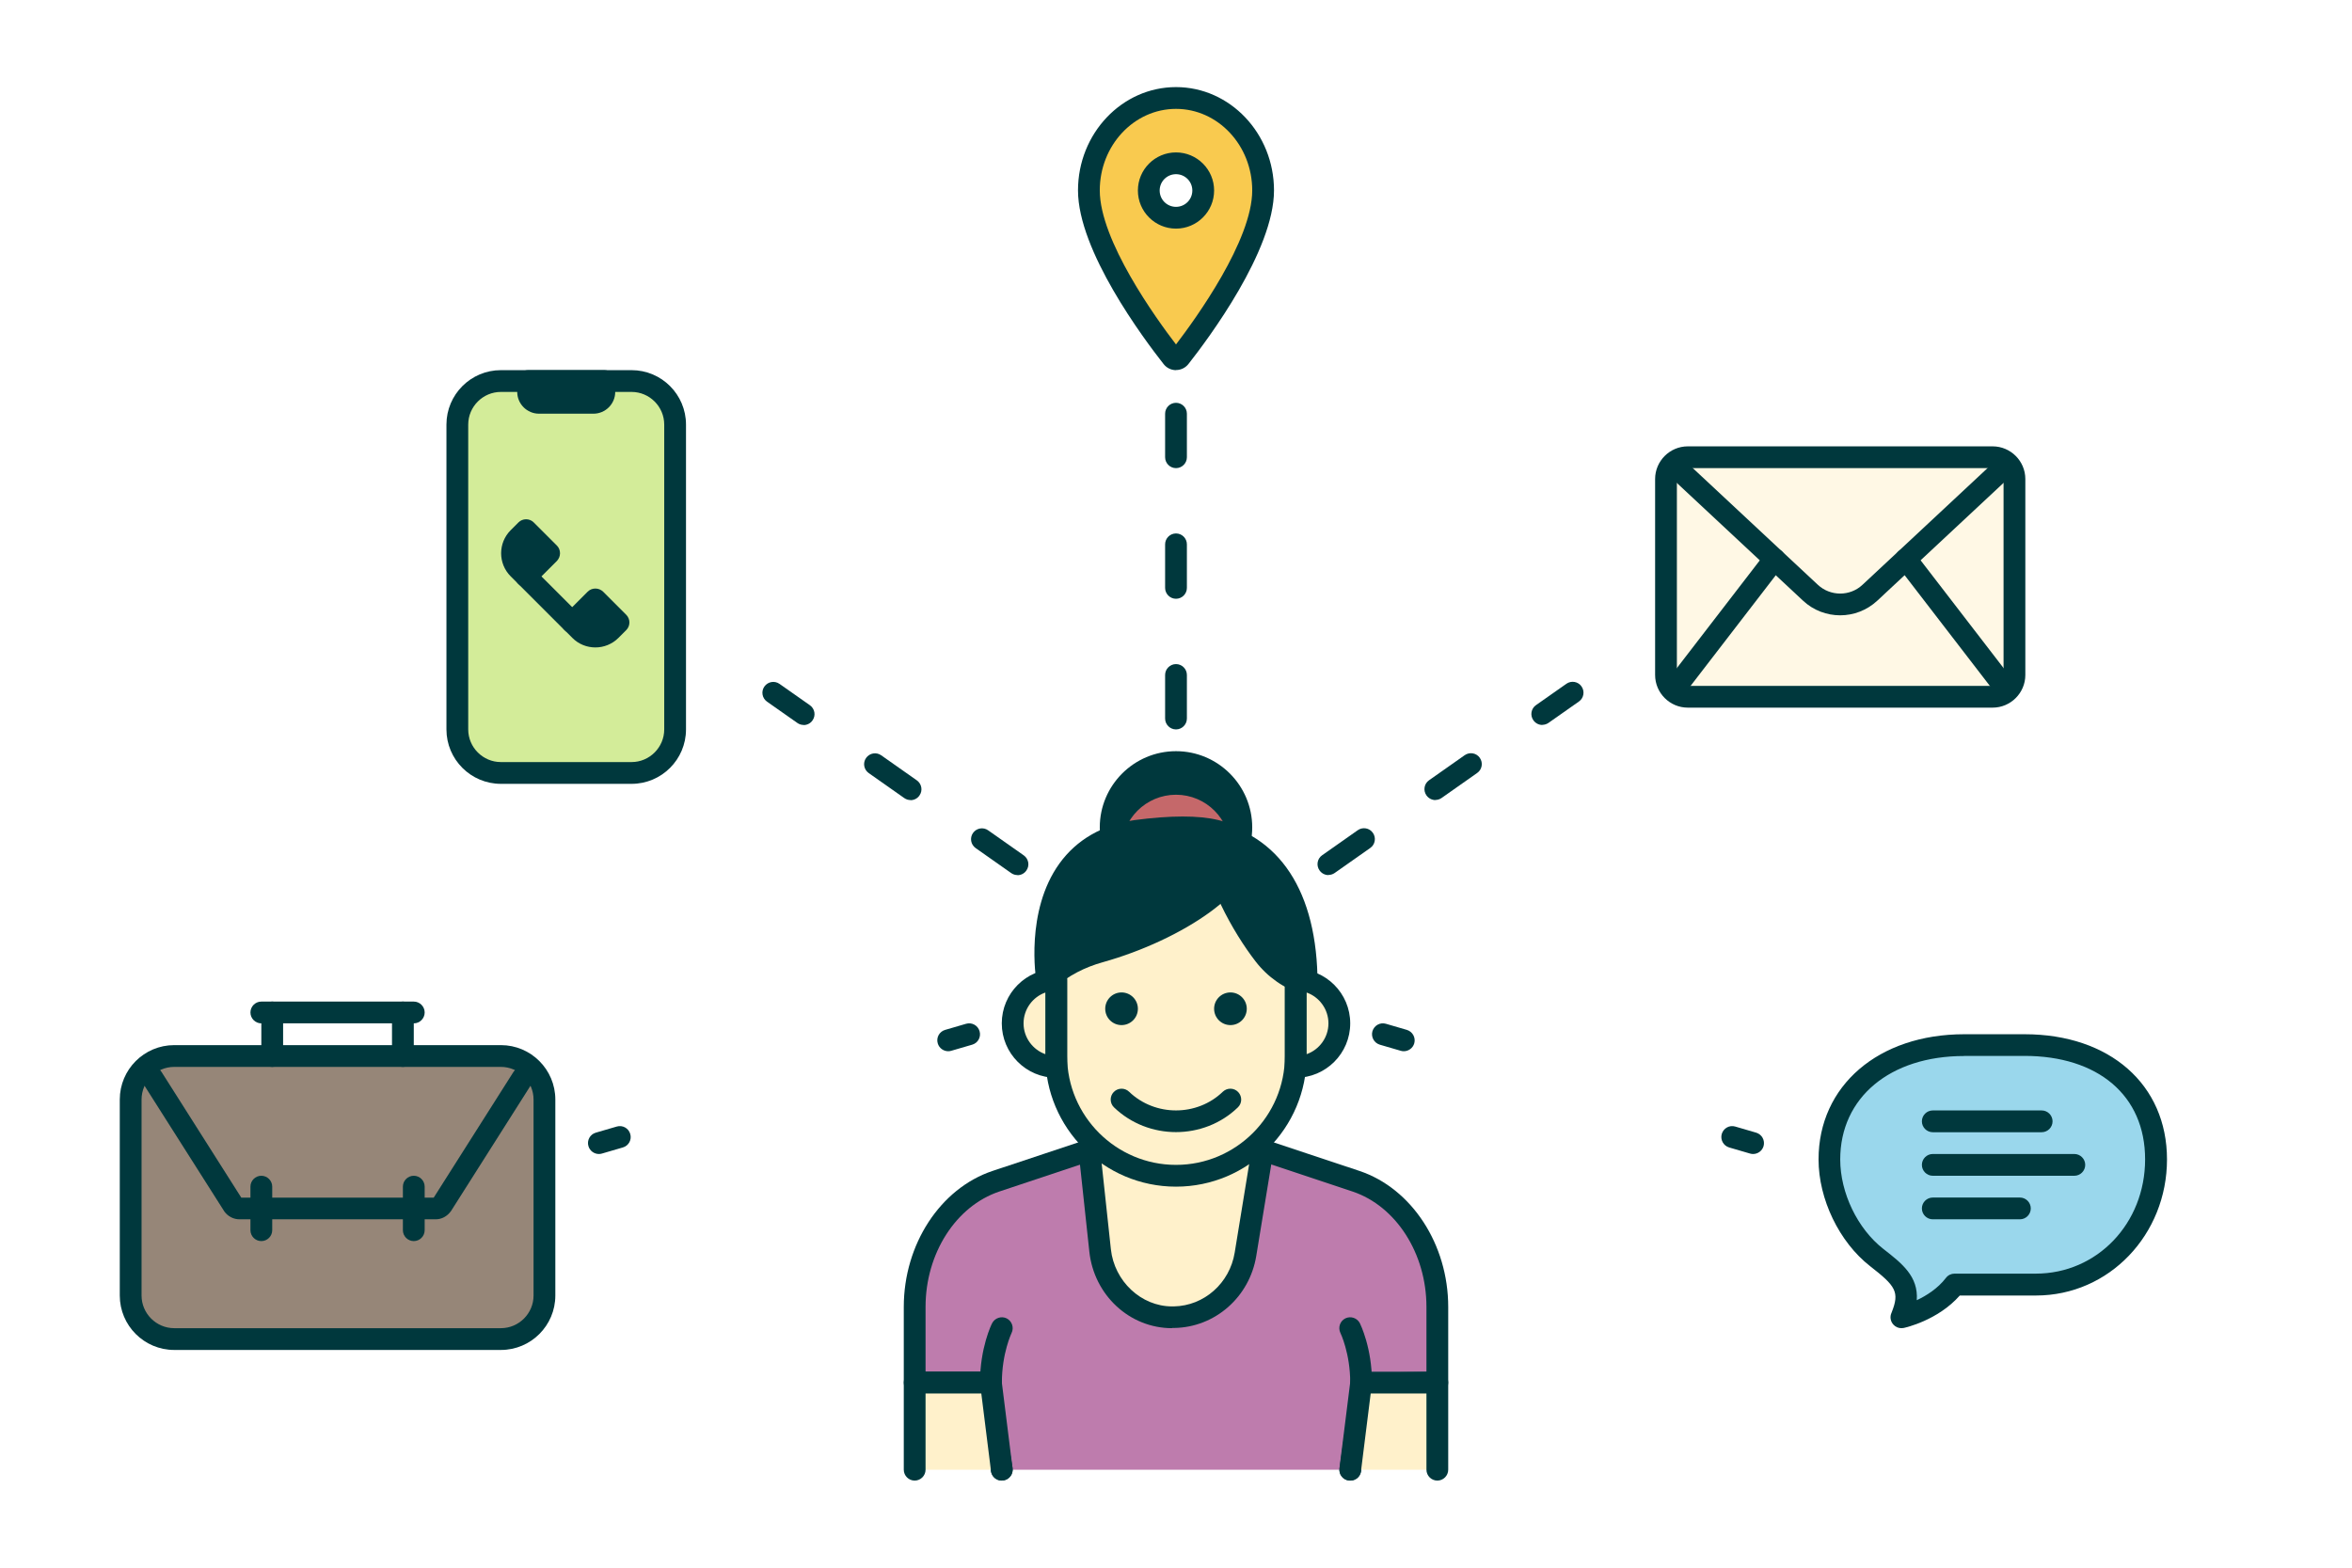 <svg width="216" height="144" viewBox="0 0 216 144" fill="none" xmlns="http://www.w3.org/2000/svg">
<path d="M108 67C107.45 67 107 66.55 107 66V62C107 61.45 107.45 61 108 61C108.55 61 109 61.45 109 62V66C109 66.55 108.55 67 108 67ZM108 55C107.45 55 107 54.55 107 54V50C107 49.45 107.45 49 108 49C108.55 49 109 49.45 109 50V54C109 54.55 108.55 55 108 55ZM108 43C107.45 43 107 42.55 107 42V38C107 37.45 107.45 37 108 37C108.55 37 109 37.45 109 38V42C109 42.55 108.55 43 108 43Z" fill="#00383D"/>
<path d="M87.08 96.56C86.65 96.56 86.25 96.28 86.12 95.84C85.96 95.31 86.27 94.75 86.8 94.6L88.72 94.04C89.25 93.88 89.81 94.19 89.96 94.72C90.12 95.25 89.81 95.81 89.28 95.96L87.36 96.52C87.27 96.55 87.17 96.56 87.08 96.56Z" fill="#00383D"/>
<path d="M55 106C54.57 106 54.17 105.72 54.04 105.28C53.88 104.75 54.19 104.19 54.72 104.04L56.64 103.48C57.17 103.32 57.73 103.63 57.88 104.16C58.04 104.69 57.73 105.25 57.2 105.4L55.28 105.96C55.19 105.99 55.09 106 55 106Z" fill="#00383D"/>
<path d="M93.44 80.38C93.24 80.38 93.04 80.32 92.87 80.2L89.6 77.9C89.15 77.58 89.04 76.96 89.36 76.51C89.68 76.06 90.3 75.95 90.75 76.27L94.02 78.57C94.47 78.89 94.58 79.51 94.26 79.96C94.07 80.24 93.76 80.39 93.44 80.39V80.38ZM83.62 73.49C83.42 73.49 83.22 73.43 83.05 73.31L79.78 71.01C79.33 70.69 79.22 70.07 79.54 69.62C79.86 69.17 80.48 69.06 80.93 69.38L84.2 71.68C84.65 72 84.76 72.62 84.44 73.07C84.25 73.35 83.94 73.5 83.62 73.5V73.49ZM73.8 66.59C73.6 66.59 73.4 66.53 73.23 66.41L70.44 64.45C69.99 64.13 69.88 63.51 70.2 63.06C70.52 62.61 71.14 62.5 71.59 62.82L74.38 64.78C74.83 65.1 74.94 65.72 74.62 66.17C74.43 66.45 74.12 66.6 73.8 66.6V66.59Z" fill="#00383D"/>
<path d="M122 80.38C121.68 80.38 121.38 80.23 121.18 79.95C120.86 79.5 120.97 78.87 121.42 78.56L124.69 76.26C125.14 75.94 125.77 76.05 126.08 76.5C126.4 76.95 126.29 77.58 125.84 77.89L122.57 80.19C122.4 80.31 122.19 80.37 122 80.37V80.38ZM131.82 73.49C131.51 73.49 131.2 73.34 131 73.06C130.68 72.61 130.79 71.98 131.24 71.67L134.51 69.37C134.96 69.05 135.59 69.16 135.9 69.61C136.22 70.06 136.11 70.69 135.66 71L132.39 73.3C132.22 73.42 132.01 73.48 131.82 73.48V73.49ZM141.64 66.59C141.32 66.59 141.02 66.44 140.82 66.16C140.5 65.71 140.61 65.08 141.06 64.77L143.85 62.81C144.3 62.49 144.93 62.6 145.24 63.05C145.56 63.5 145.45 64.13 145 64.44L142.21 66.4C142.04 66.52 141.83 66.58 141.64 66.58V66.59Z" fill="#00383D"/>
<path d="M128.92 96.56C128.83 96.56 128.73 96.55 128.64 96.52L126.72 95.96C126.19 95.8 125.89 95.25 126.04 94.72C126.2 94.19 126.75 93.88 127.28 94.04L129.2 94.6C129.73 94.76 130.03 95.31 129.88 95.84C129.75 96.28 129.35 96.56 128.92 96.56Z" fill="#00383D"/>
<path d="M161 106C160.91 106 160.81 105.99 160.72 105.96L158.8 105.4C158.27 105.24 157.97 104.69 158.12 104.16C158.28 103.63 158.83 103.32 159.36 103.48L161.28 104.04C161.81 104.2 162.11 104.75 161.96 105.28C161.83 105.72 161.43 106 161 106Z" fill="#00383D"/>
<path d="M124 135L125.12 127.12L132 127V120.05C132 114.69 128.96 109.99 124.54 108.51L115.33 105.44L113.99 105H101.99L100.65 105.44L91.44 108.51C87.03 109.99 83.98 114.69 83.98 120.05V127H90.65L91.98 135" fill="#BE7CAD"/>
<path d="M92 136C91.52 136 91.1 135.65 91.01 135.16L89.82 128H84C83.45 128 83 127.55 83 127V120.05C83 114.3 86.35 109.17 91.14 107.56L101.69 104.05C101.79 104.02 101.9 104 102 104H114C114.11 104 114.21 104.02 114.31 104.05L124.86 107.56C129.65 109.17 133 114.3 133 120.05V127C133 127.54 132.56 127.99 132.02 128L126 128.11L125 135.14C124.92 135.69 124.42 136.07 123.87 135.99C123.32 135.91 122.94 135.41 123.02 134.86L124.14 126.98C124.21 126.49 124.62 126.13 125.11 126.12L131 126.01V120.04C131 115.14 128.21 110.79 124.22 109.45L113.84 105.99H102.16L91.77 109.45C87.78 110.79 85 115.14 85 120.04V125.99H90.67C91.16 125.99 91.58 126.34 91.66 126.83L92.99 134.83C93.08 135.37 92.71 135.89 92.17 135.98C92.11 135.98 92.06 135.99 92 135.99V136Z" fill="#00383D"/>
<path d="M84 135V127H91L92 135" fill="#FFF1CB"/>
<path d="M92 136C91.5 136 91.07 135.63 91.01 135.12L90.12 128H85V135C85 135.55 84.55 136 84 136C83.45 136 83 135.55 83 135V127C83 126.45 83.45 126 84 126H91C91.5 126 91.93 126.37 91.99 126.87L92.99 134.87C93.06 135.42 92.67 135.92 92.12 135.99C92.08 135.99 92.04 135.99 92 135.99V136Z" fill="#00383D"/>
<path d="M132 135V127H125L124 135" fill="#FFF1CB"/>
<path d="M124 136C124 136 123.92 136 123.88 136C123.33 135.93 122.94 135.43 123.01 134.88L124.01 126.88C124.07 126.38 124.5 126 125 126H132C132.55 126 133 126.45 133 127V135C133 135.55 132.55 136 132 136C131.45 136 131 135.55 131 135V128H125.88L124.99 135.12C124.93 135.63 124.5 136 124 136Z" fill="#00383D"/>
<path d="M108 82C111.314 82 114 79.314 114 76C114 72.686 111.314 70 108 70C104.686 70 102 72.686 102 76C102 79.314 104.686 82 108 82Z" fill="#00383D"/>
<path d="M108 83C104.14 83 101 79.86 101 76C101 72.14 104.14 69 108 69C111.86 69 115 72.14 115 76C115 79.86 111.86 83 108 83ZM108 71C105.24 71 103 73.24 103 76C103 78.76 105.24 81 108 81C110.76 81 113 78.76 113 76C113 73.24 110.76 71 108 71Z" fill="#00383D"/>
<path d="M108 84C111.314 84 114 81.314 114 78C114 74.686 111.314 72 108 72C104.686 72 102 74.686 102 78C102 81.314 104.686 84 108 84Z" fill="#C5686A"/>
<path d="M108 85C104.14 85 101 81.86 101 78C101 74.14 104.14 71 108 71C111.86 71 115 74.14 115 78C115 81.86 111.86 85 108 85ZM108 73C105.24 73 103 75.24 103 78C103 80.76 105.24 83 108 83C110.76 83 113 80.76 113 78C113 75.24 110.76 73 108 73Z" fill="#00383D"/>
<path d="M107.82 121C107.76 121 107.7 121 107.65 121C104.22 121 101.41 118.25 101.04 114.86L100.01 105.28L100.85 105H115.18L116.01 105.28L114.38 115.22C113.85 118.45 111.11 120.94 107.82 121Z" fill="#FFF1CB"/>
<path d="M107.64 122C103.74 122 100.47 118.97 100.04 114.96L99.01 105.38C98.96 104.91 99.24 104.47 99.69 104.32L100.53 104.04C100.63 104.01 100.74 103.99 100.85 103.99H115.18C115.29 103.99 115.4 104.01 115.5 104.04L116.33 104.32C116.79 104.48 117.07 104.95 117 105.43L115.37 115.37C114.75 119.14 111.59 121.92 107.84 121.98H107.65L107.64 122ZM101.08 106L102.02 114.75C102.34 117.69 104.8 120 107.64 120H107.8C110.58 119.95 112.93 117.87 113.39 115.06L114.87 106H101.08Z" fill="#00383D"/>
<path d="M108 77C101.92 77 97 81.92 97 88V97C97 103.08 101.92 108 108 108C114.08 108 119 103.08 119 97V88C119 81.92 114.08 77 108 77Z" fill="#FFF1CB"/>
<path d="M108 109C101.38 109 96 103.62 96 97V88C96 81.38 101.38 76 108 76C114.62 76 120 81.38 120 88V97C120 103.62 114.62 109 108 109ZM108 78C102.49 78 98 82.49 98 88V97C98 102.51 102.49 107 108 107C113.51 107 118 102.51 118 97V88C118 82.49 113.51 78 108 78Z" fill="#00383D"/>
<path d="M103 94.16C103.828 94.16 104.5 93.489 104.5 92.66C104.5 91.832 103.828 91.16 103 91.16C102.172 91.16 101.5 91.832 101.5 92.66C101.5 93.489 102.172 94.16 103 94.16Z" fill="#00383D"/>
<path d="M113 94.16C113.828 94.16 114.5 93.489 114.5 92.66C114.5 91.832 113.828 91.16 113 91.16C112.172 91.16 111.5 91.832 111.5 92.66C111.5 93.489 112.172 94.16 113 94.16Z" fill="#00383D"/>
<path d="M120 90.4C120 88.34 120 78.05 111 76.4C111.65 80.65 113.99 84.96 116.09 87.68C117.08 88.97 118.44 89.91 120 90.4Z" fill="#00383D"/>
<path d="M120 91.4C119.9 91.4 119.8 91.39 119.7 91.36C117.95 90.82 116.42 89.76 115.3 88.3C113.19 85.57 110.69 81.05 110.01 76.56C109.96 76.24 110.07 75.92 110.3 75.69C110.53 75.47 110.85 75.37 111.18 75.42C117.51 76.58 121 81.9 121 90.4C121 90.72 120.85 91.02 120.59 91.2C120.42 91.33 120.21 91.4 120 91.4ZM112.29 77.77C113.18 81.37 115.17 84.85 116.88 87.08C117.45 87.82 118.15 88.43 118.95 88.87C118.71 84.89 117.39 79.52 112.29 77.77Z" fill="#00383D"/>
<path d="M96.17 90C96.17 90 94.12 77.87 104.35 76.32C121.04 74.12 113.55 83.93 101.03 87.42C99.29 87.9 97.66 88.72 96.28 89.92L96.18 90.01L96.17 90Z" fill="#00383D"/>
<path d="M96.17 91C96.06 91 95.94 90.98 95.83 90.94C95.49 90.82 95.24 90.52 95.18 90.17C95.14 89.91 94.13 83.7 97.3 79.31C98.88 77.13 101.2 75.79 104.19 75.33C110.81 74.46 114.42 75.32 114.94 77.88C115.71 81.67 108.5 86.36 101.29 88.38C99.6 88.85 98.13 89.62 96.92 90.67L96.82 90.76C96.64 90.92 96.4 91.01 96.16 91.01L96.17 91ZM108.63 77C107.52 77 106.15 77.09 104.48 77.31C102.06 77.68 100.19 78.74 98.94 80.47C97.18 82.9 96.96 86.15 97.02 88.11C98.14 87.39 99.39 86.83 100.76 86.45C108.26 84.36 113.35 80.05 112.99 78.28C112.88 77.72 111.77 77 108.63 77Z" fill="#00383D"/>
<path d="M119 98C121.21 98 123 96.21 123 94C123 91.79 121.21 90 119 90V98Z" fill="#FFF1CB"/>
<path d="M119 99C118.45 99 118 98.55 118 98V90C118 89.45 118.45 89 119 89C121.76 89 124 91.24 124 94C124 96.76 121.76 99 119 99ZM120 91.17V96.83C121.16 96.42 122 95.3 122 94C122 92.7 121.16 91.58 120 91.17Z" fill="#00383D"/>
<path d="M97 98C94.79 98 93 96.21 93 94C93 91.79 94.79 90 97 90V98Z" fill="#FFF1CB"/>
<path d="M97 99C94.24 99 92 96.76 92 94C92 91.24 94.24 89 97 89C97.55 89 98 89.45 98 90V98C98 98.55 97.55 99 97 99ZM96 91.17C94.84 91.58 94 92.7 94 94C94 95.3 94.84 96.42 96 96.83V91.17Z" fill="#00383D"/>
<path d="M91 127C91 124 92 122 92 122L91 127Z" fill="#FFEEBE"/>
<path d="M91 128C90.45 128 90 127.55 90 127C90 123.8 91.06 121.64 91.11 121.55C91.36 121.06 91.96 120.86 92.45 121.1C92.94 121.35 93.14 121.95 92.9 122.44C92.9 122.45 92.01 124.29 92.01 126.99C92.01 127.54 91.56 127.99 91.01 127.99L91 128Z" fill="#00383D"/>
<path d="M125 127C125 124 124 122 124 122L125 127Z" fill="#FFEEBE"/>
<path d="M125 128C124.45 128 124 127.55 124 127C124 124.3 123.11 122.46 123.1 122.44C122.86 121.94 123.06 121.35 123.55 121.1C124.05 120.86 124.64 121.06 124.89 121.55C124.93 121.64 126 123.8 126 127C126 127.55 125.55 128 125 128Z" fill="#00383D"/>
<path d="M108 103.99C105.94 103.99 103.88 103.23 102.31 101.72C101.91 101.34 101.9 100.7 102.28 100.31C102.66 99.91 103.3 99.9 103.69 100.28C106.07 102.57 109.93 102.57 112.3 100.28C112.7 99.9 113.33 99.91 113.71 100.31C114.09 100.71 114.08 101.34 113.68 101.72C112.11 103.24 110.05 103.99 107.99 103.99H108Z" fill="#00383D"/>
<path d="M108 9C103.58 9 100 12.8 100 17.49C100 22.79 106.11 30.87 107.65 32.82C107.83 33.05 108.17 33.05 108.35 32.82C109.89 30.86 116 22.79 116 17.49C116 12.8 112.42 9 108 9ZM108 20C106.62 20 105.5 18.88 105.5 17.5C105.5 16.12 106.62 15 108 15C109.38 15 110.5 16.12 110.5 17.5C110.5 18.88 109.38 20 108 20Z" fill="#F9CA4F"/>
<path d="M108 34C107.56 34 107.14 33.8 106.86 33.44C105.02 31.1 99 23.04 99 17.49C99 12.26 103.04 8 108 8C112.96 8 117 12.26 117 17.49C117 23.04 110.98 31.1 109.14 33.44C108.86 33.79 108.45 33.99 108 33.99V34ZM108 10C104.14 10 101 13.36 101 17.49C101 22.08 106.15 29.23 108 31.64C109.85 29.22 115 22.08 115 17.49C115 13.36 111.86 10 108 10ZM108 21C106.07 21 104.5 19.43 104.5 17.5C104.5 15.57 106.07 14 108 14C109.93 14 111.5 15.57 111.5 17.5C111.5 19.43 109.93 21 108 21ZM108 16C107.17 16 106.5 16.67 106.5 17.5C106.5 18.33 107.17 19 108 19C108.83 19 109.5 18.33 109.5 17.5C109.5 16.67 108.83 16 108 16Z" fill="#00383D"/>
<path d="M46 97H16C13.791 97 12 98.791 12 101V119C12 121.209 13.791 123 16 123H46C48.209 123 50 121.209 50 119V101C50 98.791 48.209 97 46 97Z" fill="#968678"/>
<path d="M46 124H16C13.24 124 11 121.76 11 119V101C11 98.24 13.24 96 16 96H46C48.76 96 51 98.24 51 101V119C51 121.76 48.76 124 46 124ZM16 98C14.35 98 13 99.35 13 101V119C13 120.65 14.35 122 16 122H46C47.65 122 49 120.65 49 119V101C49 99.35 47.65 98 46 98H16Z" fill="#00383D"/>
<path d="M14.001 99L21.421 110.7C21.561 110.89 21.77 111 21.991 111H40.001C40.221 111 40.431 110.89 40.571 110.7L47.99 99" fill="#968678"/>
<path d="M40.01 112H21.99C21.45 112 20.93 111.73 20.61 111.29L13.15 99.54C12.85 99.07 12.99 98.46 13.46 98.16C13.93 97.86 14.54 98 14.84 98.47L22.16 110.01H39.83L47.15 98.47C47.45 98 48.06 97.87 48.53 98.16C49 98.45 49.13 99.07 48.84 99.54L41.42 111.24C41.06 111.74 40.55 112 40.01 112Z" fill="#00383D"/>
<path d="M38 94H24C23.45 94 23 93.55 23 93C23 92.45 23.45 92 24 92H38C38.55 92 39 92.45 39 93C39 93.55 38.55 94 38 94Z" fill="#00383D"/>
<path d="M37 98C36.45 98 36 97.55 36 97V93C36 92.45 36.45 92 37 92C37.55 92 38 92.45 38 93V97C38 97.55 37.55 98 37 98Z" fill="#00383D"/>
<path d="M25 98C24.45 98 24 97.55 24 97V93C24 92.45 24.45 92 25 92C25.55 92 26 92.45 26 93V97C26 97.55 25.55 98 25 98Z" fill="#00383D"/>
<path d="M24 114C23.45 114 23 113.55 23 113V109C23 108.45 23.45 108 24 108C24.55 108 25 108.45 25 109V113C25 113.55 24.55 114 24 114Z" fill="#00383D"/>
<path d="M38 114C37.45 114 37 113.55 37 113V109C37 108.45 37.45 108 38 108C38.55 108 39 108.45 39 109V113C39 113.55 38.55 114 38 114Z" fill="#00383D"/>
<path d="M58 35H46C43.791 35 42 36.791 42 39V67C42 69.209 43.791 71 46 71H58C60.209 71 62 69.209 62 67V39C62 36.791 60.209 35 58 35Z" fill="#D3EC99"/>
<path d="M58 72H46C43.24 72 41 69.76 41 67V39C41 36.24 43.24 34 46 34H58C60.76 34 63 36.24 63 39V67C63 69.76 60.76 72 58 72ZM46 36C44.35 36 43 37.35 43 39V67C43 68.65 44.35 70 46 70H58C59.65 70 61 68.65 61 67V39C61 37.35 59.65 36 58 36H46Z" fill="#00383D"/>
<path d="M49.5 37H54.5C55.05 37 55.5 36.55 55.5 36V35H48.5V36C48.5 36.55 48.95 37 49.5 37Z" fill="#00383D"/>
<path d="M54.5 38H49.5C48.4 38 47.5 37.1 47.5 36V35C47.5 34.45 47.95 34 48.5 34H55.5C56.05 34 56.5 34.45 56.5 35V36C56.5 37.1 55.6 38 54.5 38Z" fill="#00383D"/>
<path d="M52.56 58.18C52.3 58.18 52.05 58.08 51.85 57.89L47.61 53.65C47.22 53.26 47.22 52.63 47.61 52.24C48 51.85 48.63 51.85 49.02 52.24L53.26 56.48C53.65 56.87 53.65 57.5 53.26 57.89C53.06 58.09 52.81 58.18 52.55 58.18H52.56Z" fill="#00383D"/>
<path d="M47.615 49.403L48.322 48.696L50.444 50.817L48.322 52.939L47.615 52.232C46.838 51.454 46.838 50.181 47.615 49.403Z" fill="#00383D"/>
<path d="M48.32 53.94C48.06 53.94 47.81 53.84 47.61 53.65L46.9 52.94C45.73 51.77 45.73 49.87 46.9 48.7L47.61 47.99C48 47.6 48.63 47.6 49.02 47.99L51.14 50.11C51.33 50.3 51.43 50.55 51.43 50.82C51.43 51.09 51.32 51.34 51.14 51.53L49.02 53.65C48.82 53.85 48.57 53.94 48.31 53.94H48.32ZM48.32 50.11C47.93 50.5 47.93 51.13 48.32 51.52L49.03 50.81L48.32 50.1V50.11Z" fill="#00383D"/>
<path d="M52.556 57.177L54.677 55.056L56.798 57.177L56.091 57.884C55.313 58.662 54.041 58.662 53.263 57.884L52.556 57.177Z" fill="#00383D"/>
<path d="M54.68 59.47C53.91 59.47 53.14 59.18 52.56 58.59L51.85 57.88C51.46 57.49 51.46 56.86 51.85 56.47L53.97 54.35C54.16 54.16 54.41 54.06 54.68 54.06C54.95 54.06 55.2 54.17 55.39 54.35L57.51 56.47C57.9 56.86 57.9 57.49 57.51 57.88L56.8 58.59C56.22 59.17 55.45 59.47 54.68 59.47ZM53.97 57.18C54.36 57.57 54.99 57.57 55.38 57.18L54.67 56.47L53.96 57.18H53.97Z" fill="#00383D"/>
<path d="M183 42H155C153.895 42 153 42.895 153 44V62C153 63.105 153.895 64 155 64H183C184.105 64 185 63.105 185 62V44C185 42.895 184.105 42 183 42Z" fill="#FFF8E5"/>
<path d="M183 65H155C153.35 65 152 63.65 152 62V44C152 42.35 153.35 41 155 41H183C184.65 41 186 42.35 186 44V62C186 63.65 184.65 65 183 65ZM155 43C154.45 43 154 43.45 154 44V62C154 62.55 154.45 63 155 63H183C183.55 63 184 62.55 184 62V44C184 43.45 183.55 43 183 43H155Z" fill="#00383D"/>
<path d="M169 56.52C167.77 56.52 166.54 56.07 165.59 55.18L153.32 43.73C152.92 43.35 152.9 42.72 153.27 42.32C153.65 41.92 154.28 41.89 154.68 42.27L166.95 53.72C168.1 54.79 169.9 54.79 171.04 53.72L183.31 42.27C183.72 41.89 184.35 41.91 184.72 42.32C185.1 42.72 185.07 43.36 184.67 43.73L172.4 55.18C171.44 56.07 170.22 56.52 168.99 56.52H169Z" fill="#00383D"/>
<path d="M184 64C183.7 64 183.4 63.87 183.21 63.61L174.25 51.97C173.91 51.53 173.99 50.9 174.43 50.57C174.87 50.23 175.5 50.31 175.83 50.75L184.79 62.39C185.13 62.83 185.05 63.46 184.61 63.79C184.43 63.93 184.21 64 184 64Z" fill="#00383D"/>
<path d="M154 64C153.79 64 153.57 63.93 153.39 63.79C152.95 63.45 152.87 62.83 153.21 62.39L162.17 50.75C162.51 50.31 163.13 50.23 163.57 50.57C164.01 50.91 164.09 51.53 163.75 51.97L154.79 63.61C154.59 63.87 154.3 64 154 64Z" fill="#00383D"/>
<path d="M168 106.5C168 100.33 173 96 180.38 96H185.92C193.5 96 198 100.5 198 106.5C198 112.5 193.27 118 186.96 118C184.56 118 180.98 118 179.5 118C177.69 120.35 174.62 121 174.62 121V120.98C175.71 118.28 174.65 117.31 172.35 115.51C169.85 113.56 168 110 168 106.5Z" fill="#9AD7EC"/>
<path d="M174.62 122C174.35 122 174.08 121.89 173.89 121.68C173.65 121.42 173.56 121.06 173.66 120.72C173.67 120.67 173.7 120.6 173.72 120.56C174.48 118.66 174.09 118.13 171.74 116.3C168.91 114.09 167.01 110.15 167.01 106.5C167.01 99.73 172.51 95 180.39 95H185.93C193.75 95 199.01 99.62 199.01 106.5C199.01 113.38 193.72 119 186.97 119H179.98C177.96 121.29 174.97 121.95 174.83 121.98C174.76 121.99 174.69 122 174.62 122ZM180.38 97C173.57 97 169 100.82 169 106.5C169 109.57 170.59 112.87 172.96 114.72C174.67 116.05 176.19 117.24 176.03 119.43C176.9 119.02 177.95 118.37 178.71 117.38C178.9 117.13 179.19 116.99 179.5 116.99H186.96C192.59 116.99 197 112.38 197 106.49C197 100.6 192.65 96.99 185.92 96.99H180.38V97Z" fill="#00383D"/>
<path d="M187.5 104H177.5C176.95 104 176.5 103.55 176.5 103C176.5 102.45 176.95 102 177.5 102H187.5C188.05 102 188.5 102.45 188.5 103C188.5 103.55 188.05 104 187.5 104Z" fill="#00383D"/>
<path d="M190.5 108H177.5C176.95 108 176.5 107.55 176.5 107C176.5 106.45 176.95 106 177.5 106H190.5C191.05 106 191.5 106.45 191.5 107C191.5 107.55 191.05 108 190.5 108Z" fill="#00383D"/>
<path d="M185.5 112H177.5C176.95 112 176.5 111.55 176.5 111C176.5 110.45 176.95 110 177.5 110H185.5C186.05 110 186.5 110.45 186.5 111C186.5 111.55 186.05 112 185.5 112Z" fill="#00383D"/>
</svg>
